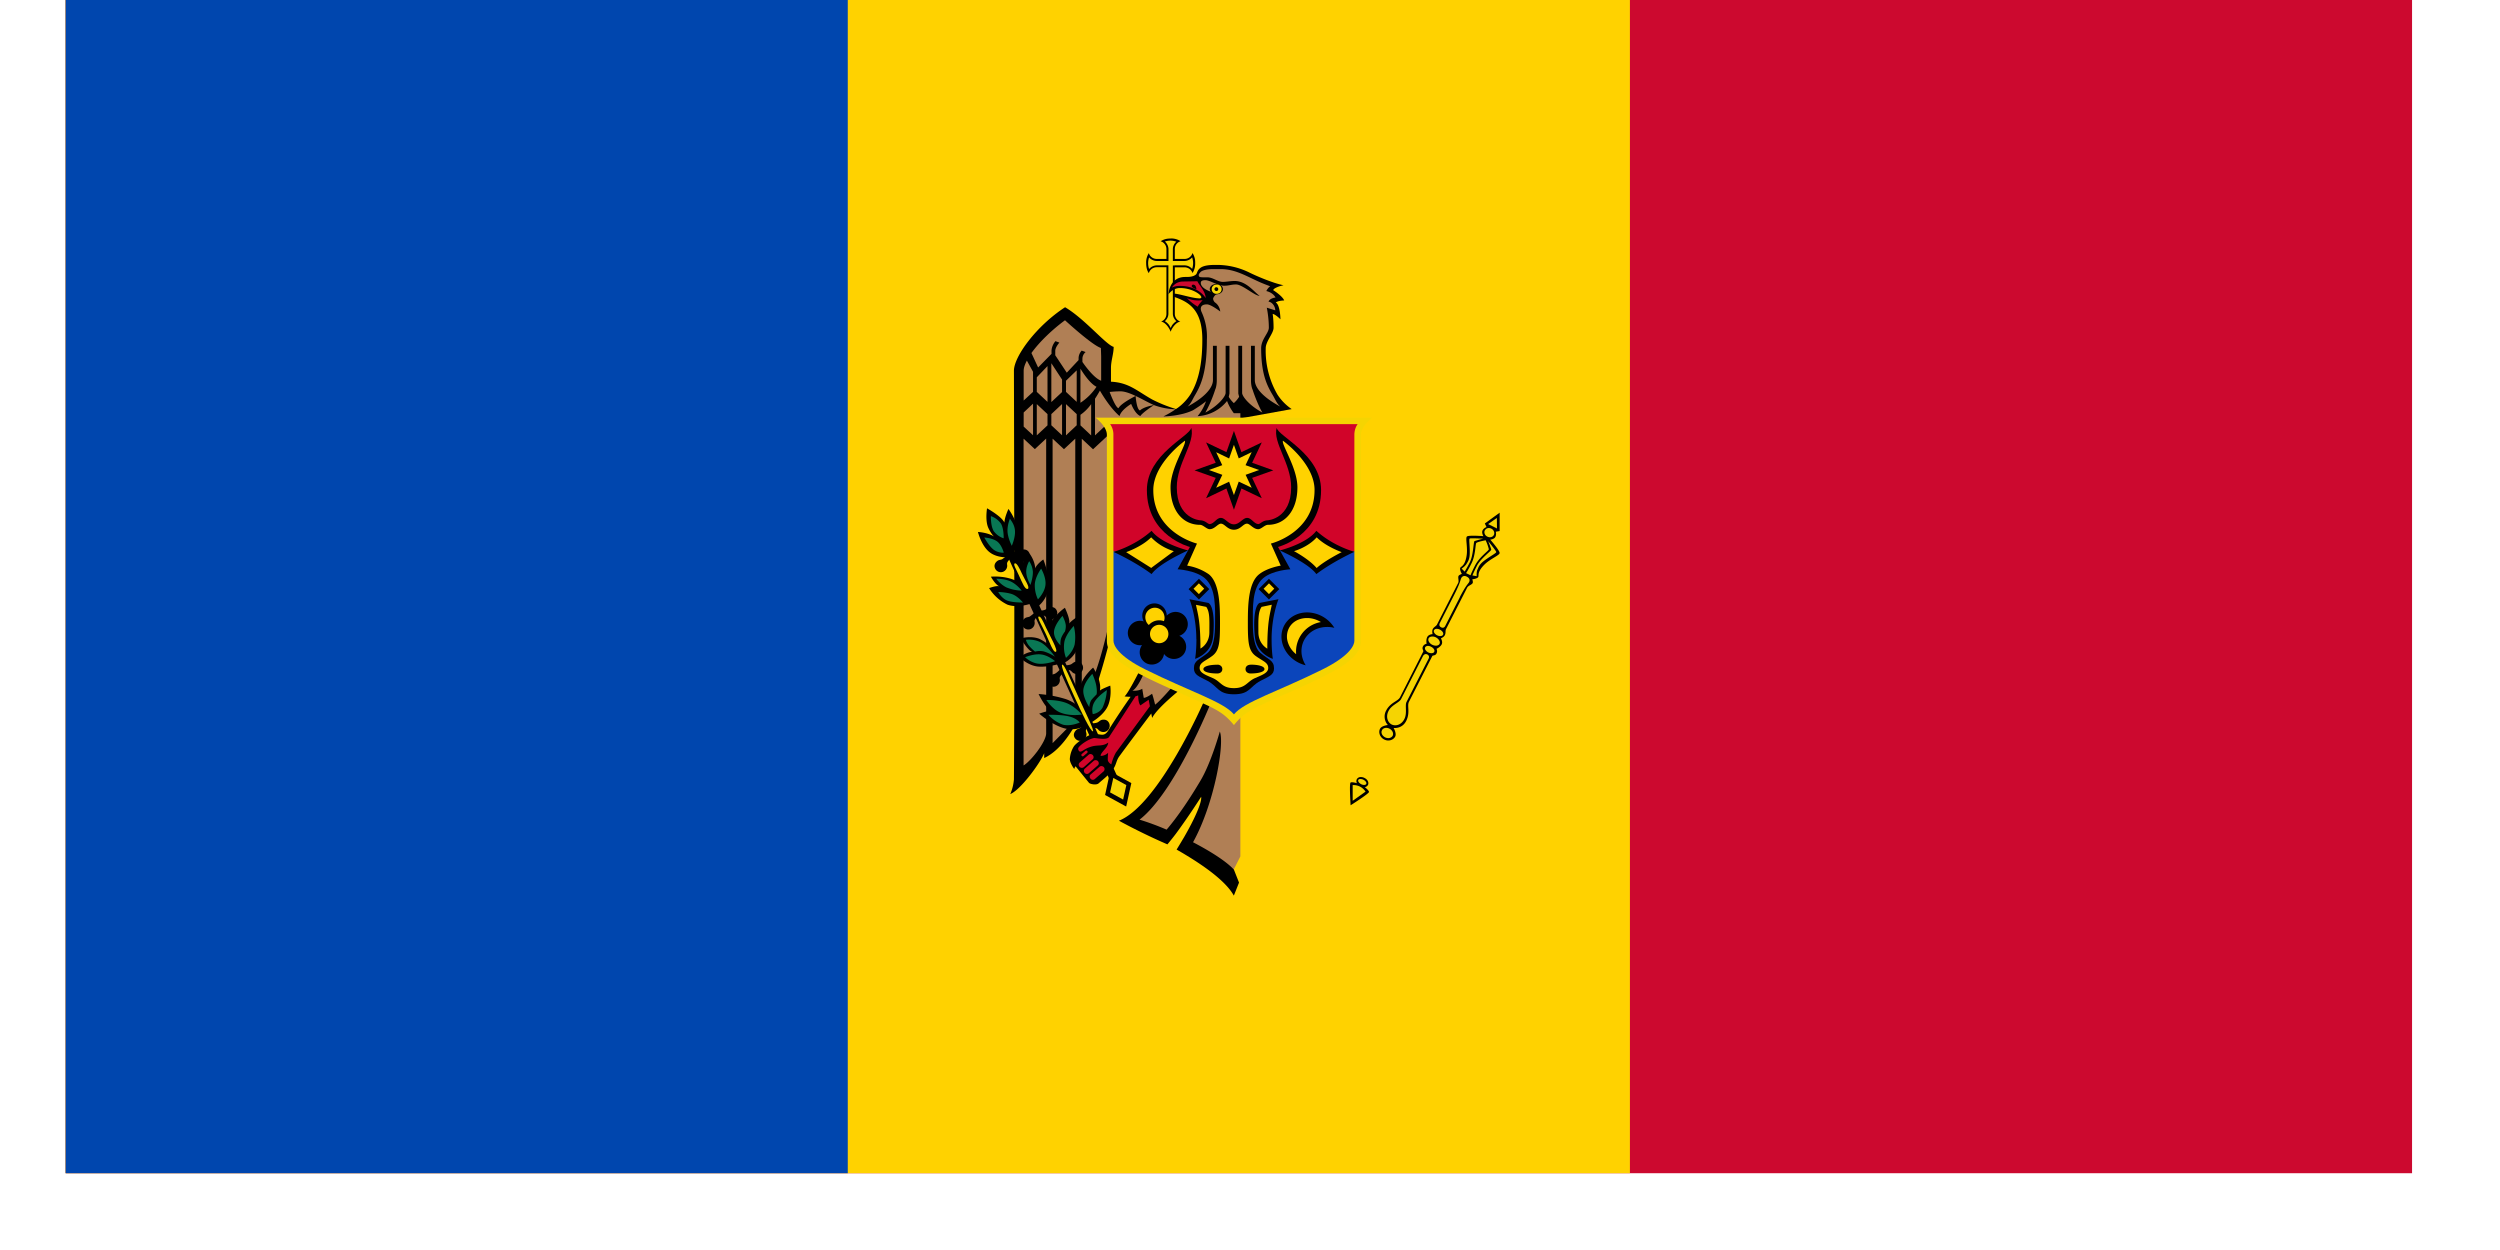 <svg width="28" height="14" fill="none" xmlns="http://www.w3.org/2000/svg"><path d="M27.015 0H.735v13.14h26.28V0z" fill="#CC092F"/><path d="M18.255 0H.735v13.14h17.52V0z" fill="#FFD200"/><path d="M9.495 0H.735v13.14h8.76V0z" fill="#0046AE"/><path d="M13.11 2.672a.19.19 0 00-.111.03.092.092 0 01.065.09V2.9h-.108a.092.092 0 01-.089-.065.189.189 0 00-.03.112c0 .047.011.088.03.112a.092.092 0 01.089-.066h.108v.521a.092.092 0 01-.06.088c.05.007.095.076.107.114.013-.038.057-.107.109-.114a.092.092 0 01-.062-.088v-.52h.108c.043 0 .078.027.09.064a.19.19 0 00.03-.112.19.19 0 00-.03-.112.092.092 0 01-.09.066h-.108v-.11a.09.09 0 01.065-.088.19.19 0 00-.112-.031z" fill="#000"/><path d="M13.11 2.695a.208.208 0 00-.063.01c.024.022.04.053.04.087v.131h-.131a.115.115 0 01-.086-.04.2.2 0 000 .13.115.115 0 01.086-.041h.13v.543a.11.11 0 01-.04.082c.017.01.031.023.043.037.01.013.015.026.022.039.008-.013.012-.026.023-.039a.175.175 0 01.042-.037.11.11 0 01-.04-.082v-.542h.017l.005-.001h.108c.035 0 .065.016.086.04a.202.202 0 000-.13.114.114 0 01-.086.041h-.13v-.131c0-.034.015-.064.039-.085a.201.201 0 00-.064-.012" fill="#F5D402"/><path d="M14.467 4.582a.575.575 0 01-.159-.162.98.98 0 01-.132-.519c0-.079.088-.167.088-.23 0-.097-.01-.155-.01-.155.032.004.087.06.087.06s-.002-.16-.052-.188c0 0 .02-.02.094-.023-.021-.052-.124-.116-.124-.116a.067.067 0 01.027-.024.335.335 0 01.09-.03.955.955 0 01-.1-.027 2.383 2.383 0 01-.28-.114.824.824 0 00-.374-.087c-.052 0-.13.001-.174.031-.042.028-.038.063-.053.076-.034.03-.092.028-.12.028-.182 0-.188.194-.188.194s.046-.07.128-.07c.137 0 .24.075.24.103 0 .01-.014.013-.015.013-.089 0-.223-.051-.295-.054v.035c.16.056.321.134.321.48 0 .22-.026.442-.135.617a.58.58 0 01-.16.162l.648.117.648-.117z" fill="#000"/><path d="M13.82 4.435l-.649.146a1.55 1.55 0 01-.265-.106c-.171-.095-.26-.19-.463-.2v-.154c0-.083.03-.157.03-.236-.086-.023-.324-.314-.544-.444-.323.21-.573.553-.573.711 0 0 .01 3.395 0 4.578a.534.534 0 01-.041.164c.118-.05.334-.346.38-.458v.054c.178-.082.308-.295.366-.406l.004.057c.16-.14.362-.965.362-.965l.338.332s-.123.248-.17.292c0 0 .032.004.068.004a8.547 8.547 0 00-.245.369c-.05.086-.085.047-.162.047-.063 0-.207.102-.23.142a.299.299 0 00-.044.139c0 .047.05.112.05.112.005-.023.015-.03.015-.03l.15.185c.016.016.083.027.107.006.06-.054.117-.092.17-.17.027-.04.029-.086.06-.13.105-.144.313-.42.36-.483l.01.05c.053-.109.313-.317.313-.317l.27.125s-.505 1.164-.955 1.343a6.97 6.97 0 00.543.265c.03-.036.062-.076.094-.118.143-.193.284-.415.284-.415.01.058-.066.236-.194.457-.026.043-.052.088-.081.134.032.019.065.037.097.057.238.143.461.308.544.459l.058-.146-.058-.147V4.63l.03-.073-.03-.12z" fill="#000"/><path d="M13.818 9.738c-.084-.091-.26-.203-.456-.305.238-.428.356-1.105.3-1.24 0 0-.097.351-.217.551-.11.186-.247.394-.379.548a3.012 3.012 0 00-.303-.112c.395-.304.799-1.31.799-1.31l-.418-.194s-.156.183-.207.216c0 0-.021-.09-.034-.122 0 0-.06.045-.093.046l-.017-.102c-.041.028-.11.022-.11.022.06-.028.132-.203.132-.203l-.4-.53s-.14.673-.299.811v-2.9l.126.118.192-.179v-.136l-.17.159v-.41a1.41 1.41 0 00.055-.091c.028.048.116.195.22.285.018-.07.13-.136.13-.136s.041.11.103.136c.022-.038.152-.123.152-.123s-.111.017-.156.06c-.039-.01-.049-.162-.049-.162s-.163.08-.192.137c-.031-.009-.08-.132-.099-.182a1.09 1.09 0 01.122-.007c.047 0 .107.022.17.052.068.032.14.073.204.102a.757.757 0 00.243.047 1.121 1.121 0 01-.137.08s.196-.002.333-.07c.05-.032.1-.063.144-.1a.531.531 0 01-.094.167.45.45 0 00.33-.17.55.55 0 00.076.137h.073v4.964l-.074.146zM12.33 3.899l.003.092v.273c-.073-.025-.165-.145-.21-.21v-.037a.1.1 0 01.036-.074l-.044-.016a.129.129 0 00-.035.085v.021l-.132.141-.129-.195V3.93c0-.032.025-.068.046-.093l-.044-.016a.186.186 0 00-.044.103v.039l-.15.153-.075-.162c.09-.126.238-.266.376-.367 0 0 .3.276.401.31zm-.76.265v.225l-.105.097v-.334c0-.032.013-.07.036-.113l.069.125z" fill="#B07F55"/><path d="M11.895 4.251v.14l-.12.112v-.435l.12.183zm-.163.25l-.12-.112v-.163l.12-.126v.4zm.549-.169a.633.633 0 01-.18.179v-.382c.018.03.102.165.18.203zm-.222-.184v.353l-.12-.112v-.125l.12-.116zm-.489.375v.352l-.105-.097V4.62l.104-.098zm.162.115v.126l-.12.112v-.35l.12.112zm.163-.113v.35l-.12-.112v-.125l.12-.113zm.164.113v.125l-.12.113v-.35l.12.112zm.162.239l-.12-.113v-.118a.49.49 0 00.12-.12v.35zm-.305.154l.127-.118v2.9l.015.238-.269.272v-3.41l.127.118zm-.199 3.182c0 .094-.17.311-.253.36v-3.66l.126.117.127-.118v3.301z" fill="#B07F55"/><path d="M12.773 7.9l.092-.063.014.073c-.04.054-.267.365-.38.517a.514.514 0 00-.052.134s-.04-.02-.04-.055c0-.034.004-.075.004-.075s-.03.035-.084.035c0-.043.082-.089.085-.149-.062.046-.117.023-.189.045-.079.024-.1.057-.125.056-.014 0-.027-.025-.021-.04.01-.027.107-.099.175-.112.016-.003.144.028.17-.012l.296-.456a.096.096 0 00.03-.01s-.002.083.025.113z" fill="#D10429"/><path d="M12.178 8.412c.005.006.004.014-.001.02l-.042.036a.014.014 0 01-.02-.002c-.005-.006-.005-.015 0-.02l.043-.037a.013.013 0 01.01-.003c.003 0 .007.003.01.006zm.062.046c.012.014.011.035-.002.046l-.1.089a.035.035 0 01-.048-.006c-.012-.014-.011-.035.002-.046l.101-.088a.032.032 0 01.018-.008c.01 0 .021.004.029.013zm.058.068c.012.015.011.035-.002.046l-.102.089c-.013.011-.033.01-.046-.005-.012-.015-.011-.036.002-.047l.1-.088a.03.03 0 01.018-.007.037.037 0 01.03.012zm.035.054c.01 0 .021.003.03.012a.035.035 0 01-.002.047l-.101.088a.032.032 0 01-.046-.006c-.013-.014-.013-.034 0-.046l.102-.088a.029.029 0 01.017-.007z" fill="#D10429"/><path d="M13.67 3.014c.166 0 .284.077.442.147.042.018.08.033.114.045a.14.14 0 00-.043.054s.071.013.103.072c0 0-.067.008-.078.047.038.003.075.05.075.097l-.095-.03s.023.107.023.224c0 .06-.086.13-.086.23 0 .318.08.44.137.538.022.039.04.083.077.116-.163-.087-.285-.196-.285-.297v-.384h-.043v.384c0 .073.018.107.018.107.026.082.078.207.11.257-.15-.081-.227-.183-.227-.22v-.528h-.043v.535l.009.036a.316.316 0 01-.059.071.316.316 0 01-.057-.07l.008-.037v-.535h-.043V4.4c0 .038-.076.14-.227.221a1.44 1.44 0 00.11-.257s.018-.034.018-.107v-.384h-.043v.384c0 .1-.121.21-.285.297.038-.033.055-.078.077-.116.063-.107.14-.243.14-.631a.66.66 0 00-.06-.314c-.01-.023-.026-.084.061-.084.045 0 .149.08.149.08s-.005-.064-.057-.1a.061.061 0 01-.023-.043c0-.013.022-.045.04-.053.012-.006-.178-.04-.178-.125 0-.018.012-.03.051-.03.052 0 .136.062.21.062.056 0 .078-.014.135-.014.069 0 .213.131.263.127-.056-.035-.145-.166-.28-.166-.047 0-.09.01-.133.01-.056 0-.111-.051-.172-.051-.04 0-.086.002-.092-.009-.012-.018-.002-.029.01-.044.02-.028.078-.037.135-.039h.093z" fill="#B07F55"/><path d="M13.126 3.22s.036-.067.125-.067l.16-.003c.017.043.092.114.092.188 0 0-.076-.136-.288-.136a.21.21 0 00-.089.018z" fill="#CC092F"/><path d="M13.47 3.362s-.045.047-.055.073a.537.537 0 01-.122-.097s.066.038.177.024z" fill="#D10429"/><path d="M13.4 3.24s-.053-.017-.053-.035c0-.022.026-.022.041-.005.01.012.012.04.012.04zm.223.057c.041 0 .074-.026.074-.059 0-.032-.033-.058-.074-.058-.04 0-.074.026-.074.058 0 .033.033.06.074.06z" fill="#000"/><path d="M13.623 3.29a.052.052 0 100-.103.052.052 0 000 .104z" fill="#F5D402"/><path d="M13.623 3.26a.021.021 0 100-.043.021.021 0 000 .042zm-.953 5.51l-.236-.13-.057.264.236.129.058-.263z" fill="#000"/><path d="M11.333 6.11l-.085.038.962 2.109h.103l-.98-2.148zm1.135 2.486l-.07.072.044.096.084-.04-.058-.128z" fill="#000"/><path d="M11.632 7.773s.081.168.143.19c-.032-.008-.136.03-.136.03s.183.163.338.174c.131.009.195-.057.195-.057l-.027-.139s-.08-.097-.208-.141a1.346 1.346 0 00-.305-.057zm.611-.296s-.112.095-.143.206c-.03.111.02.238.02.238l.094.175s.13-.07.186-.173c.056-.104.035-.244.035-.244s-.103.039-.116.056c.022-.115-.076-.258-.076-.258zm-.36-.047s-.127.043-.25.036c-.118-.007-.216-.106-.216-.106s.097-.066.145-.057c-.053-.02-.13-.153-.13-.153s.11-.033.207.004a.518.518 0 01.18.143l.064.133zm.044-.623s.063.132.048.177c.02-.03.095-.078.095-.078s.045.214.002.346a.318.318 0 01-.175.182l-.145-.283s-.022-.104.023-.187a.587.587 0 01.152-.157zm-.829-.348s.138-.015.264.038a.254.254 0 01.137.123l.052.139s-.15.056-.268.013a.495.495 0 01-.205-.185s.082-.032.114-.02c-.046-.02-.094-.108-.094-.108zm.433-.259s.06.077.063.166c.016-.047.091-.1.091-.1s.078.188.06.321a.337.337 0 01-.128.212l-.14-.264s-.045-.108-.031-.192c.013-.084.085-.144.085-.144zm-.476-.507s-.025.144.018.227c.037.074.062.09.062.09-.073-.047-.182-.052-.182-.052s.039.157.132.228c.093.072.236.055.236.055s.095-.125.088-.26c-.007-.136-.114-.281-.114-.281s-.042.088-.046.153c-.027-.067-.194-.16-.194-.16z" fill="#000"/><path d="M12.179 8.103l.004.052c.085 0 .098-.008.12.02.015.017.05.033.085.017a.07.07 0 00.034-.093c-.016-.035-.048-.043-.08-.037-.019.004-.032.02-.048.028-.03.016-.115.013-.115.013z" fill="#000"/><path d="M12.171 8.063l.042.03c-.045.073-.059.08-.047.113a.073.073 0 01-.03.08.07.07 0 01-.097-.02c-.022-.031-.01-.063.011-.086.013-.015.033-.017.049-.027a.333.333 0 00.072-.09zm-.291-.61l.004.052c.086 0 .099-.008.121.019.015.018.05.034.084.018a.07.07 0 00.035-.093c-.016-.035-.048-.043-.08-.037-.019.004-.032.02-.048.028-.031.016-.115.013-.115.013z" fill="#000"/><path d="M11.898 7.469l.037.036c-.056.066-.071.07-.065.104a.073.073 0 01-.042.076.07.07 0 01-.093-.035c-.016-.035 0-.065.025-.084.015-.012.035-.012.052-.019.033-.013.086-.078.086-.078zm-.306-.627l.003.051c.086.001.099-.007.121.02.015.018.05.033.085.017a.07.07 0 00.034-.093c-.016-.035-.048-.042-.08-.036-.019.004-.032.019-.048.027-.031.016-.115.014-.115.014z" fill="#000"/><path d="M11.616 6.828l.036.037c-.055.065-.07.07-.064.104a.073.073 0 01-.042.075.07.07 0 01-.093-.035c-.016-.035 0-.064.025-.084.015-.012.035-.012.052-.018a.348.348 0 00.086-.079zm-.332-.631l.004.052c.086 0 .099-.008.12.019.015.018.05.034.085.018a.07.07 0 00.035-.093c-.016-.035-.049-.043-.08-.037-.02.004-.032.02-.048.028-.031.016-.116.013-.116.013z" fill="#000"/><path d="M11.308 6.186l.037.036c-.056.066-.07.07-.065.104a.073.073 0 01-.041.076.07.07 0 01-.094-.035c-.016-.035 0-.065.025-.084.016-.013.036-.012.053-.019a.348.348 0 00.085-.078z" fill="#000"/><path d="M12.615 8.793l-.146-.08-.036.162.146.08.036-.162zM11.826 7.3c-.03.013-.076-.121-.11-.194-.034-.076-.104-.192-.084-.2.022-.01.05.05.085.127.036.077.138.255.109.267zm-.316-.705c-.03.013-.063-.075-.097-.148-.034-.075-.068-.128-.048-.137.022-.01.054.056.082.117.027.06.093.156.064.168zm.731 1.596c-.024.006-.13-.214-.214-.4-.086-.187-.15-.338-.13-.347.022-.01.091.166.177.353.085.186.185.39.167.394z" fill="#F5D402"/><path d="M11.098 5.781s-.004.105.03.165a.22.22 0 00.113.083s.004-.105-.03-.164a.225.225 0 00-.113-.084zm-.074.239s.092.005.145.045c.052.04.073.125.073.125s-.06.006-.114-.034c-.052-.04-.104-.136-.104-.136zm.287-.211s-.03.07-.027.144c.004.075.048.16.048.16s.04-.09.036-.165c-.004-.075-.046-.118-.057-.14zm-.153.673s.045.063.114.097a.478.478 0 00.171.036s-.05-.067-.12-.101c-.069-.034-.165-.032-.165-.032zm.022.148s.033.065.093.093c.06.028.184.025.184.025s-.048-.06-.108-.088c-.06-.027-.17-.03-.17-.03zm.347-.345s-.037.06-.033.127c.003.066.047.139.047.139s.03-.084.027-.15a.24.24 0 00-.041-.116zm.133.085s-.062.083-.07.169a.364.364 0 00.035.174s.075-.075.084-.161c.01-.086-.048-.183-.048-.183zm-.17.796s.007.031.033.064a.5.5 0 00.07.068s.043-.014.097-.002a.47.47 0 01.125.059s-.077-.114-.156-.159c-.08-.044-.17-.03-.17-.03zm-.009.195s.1-.042.18-.031c.082.01.156.075.156.075s-.11.039-.192.028-.144-.072-.144-.072zm.419-.463s-.087.093-.095.174c-.007.08.072.156.072.156s-.004-.052.01-.086c.013-.034.041-.07.041-.07s.013-.042.008-.075c-.007-.047-.036-.099-.036-.099zm.127.112s-.083.083-.105.173a.344.344 0 00.017.185s.075-.06.097-.149a.51.51 0 00-.01-.21zm.207.537s.037.078.046.143c.01.066.001.088.001.088s-.039.039-.056.06c-.022.03-.025.082-.025.082s-.078-.115-.066-.2c.012-.084.1-.173.1-.173zm.163.182s-.1.065-.139.133c-.04.067-.019.136-.019.136s.071-.006.11-.073a.556.556 0 00.048-.196zm-.654.277s.143-.004.23.018c.088.021.12.068.12.068s-.098.046-.186.025a.385.385 0 01-.164-.11zm-.024-.166s.065.1.148.137c.115.05.249.026.249.026s-.073-.09-.172-.129c-.1-.039-.225-.034-.225-.034z" fill="#097754"/><path d="M16.63 5.863l.019.04s-.03.01-.044.037c-.014.027.009.065.009.065s-.158-.013-.183.003c-.022.014.01.123-.005.216-.02.128-.071.117-.073.142-.002.025.02.062.02.062s-.03.01-.037.022c-.01.02.008.057-.005.08l-.237.466c-.01.018-.034.025-.047.05-.011.022-.002.056-.002.056s-.045.002-.06.033c-.016.032-.007.075-.007.075s-.028.004-.041.03c-.015.03.01.045.003.058l-.26.512c-.024.046-.108.056-.156.15a.14.14 0 00.02.16s-.07.007-.088.043c-.019.037-.004.093.046.119.05.026.105.005.124-.032.019-.037-.018-.097-.018-.097s.094.014.141-.078c.048-.095.008-.167.031-.214l.261-.512c.007-.013.033-.002.048-.03.014-.028 0-.052 0-.052s.041-.018.058-.05c.015-.03-.009-.068-.009-.068s.033-.012.044-.035c.013-.024.004-.048.013-.067l.237-.465c.012-.024.052-.032.062-.052.006-.012-.004-.042-.004-.042s.044-.004.062-.02c.02-.016-.02-.051.073-.144.066-.066.172-.105.171-.131-.001-.03-.105-.149-.105-.149s.044-.004.057-.03c.014-.027.005-.059.005-.059l.043-.007v-.206l-.166.121zm-1.433 2.863a.051.051 0 000 .046s-.052-.017-.07-.008c-.017.008 0 .255 0 .255s.209-.132.206-.15c-.004-.02-.047-.053-.047-.053a.05.05 0 00.036-.026c.007-.014.008-.053-.04-.077a.085.085 0 00-.046-.01.05.05 0 00-.039.023z" fill="#000"/><path d="M16.668 5.87l.098.049-.001-.118-.097.068zm-.038.07c-.012.025 0 .057.028.07.028.015.06.006.073-.018.012-.025 0-.057-.028-.071a.061.061 0 00-.032-.007.049.049 0 00-.04.026zm-.17.092c-.01.006.004.095.001.17-.002.072-.025.092-.038.117a.19.19 0 01-.053.049l.034.034s.023-.035.058-.104c.041-.081.04-.229.052-.237.011-.006.098-.028.098-.028s-.08-.004-.124-.004c-.014 0-.025.001-.027.003z" fill="#F5D402"/><path d="M16.47 6.443s.011-.032.051-.11c.048-.095.152-.164.154-.181a.479.479 0 00-.036-.101s-.09.017-.104.03c-.012.012-.007.135-.055.23-.04.079-.06.108-.06.108l.05.024z" fill="#F5D402"/><path d="M16.702 6.156c0 .015-.12.1-.161.182-.035.069-.05.107-.05.107l.048.008s-.004-.05.008-.072c.012-.024.016-.054.072-.098.06-.047.14-.088.139-.1 0-.012-.09-.122-.09-.122s.033.083.034.095zm-.352.532c.073-.141.095-.15.104-.169.01-.019.007-.044-.025-.06a.055.055 0 00-.031-.008.041.041 0 00-.032.024c-.01.017-.005.041-.077.183l-.163.32s-.018.032.015.048c.032.017.046-.016.046-.016l.164-.322zm-.289.37c-.009.017.006.043.034.057.028.014.058.012.067-.006.01-.017-.007-.043-.035-.057a.076.076 0 00-.04-.009c-.012.001-.021.006-.026.015zM16 7.15c-.01.022.007.054.04.071.035.017.071.013.083-.01.011-.022-.007-.054-.04-.072a.092.092 0 00-.038-.01c-.02 0-.037.006-.044.02zm-.038.1c-.009.017.007.043.034.057.028.014.059.011.067-.006.01-.018-.006-.043-.034-.057a.078.078 0 00-.04-.01c-.013.002-.022.007-.027.015zm-.024.097l-.246.483c-.02.04-.107.065-.14.132-.034.066-.01.129.034.152.044.022.11.006.143-.061.034-.066.004-.151.024-.191L16 7.378s.018-.031-.014-.048a.035.035 0 00-.021-.004.038.038 0 00-.026.02zm-.46.833c-.014.026.002.061.035.078s.07.009.085-.018c.013-.026-.003-.062-.036-.079a.077.077 0 00-.037-.009c-.02 0-.039.01-.047.027zm-.242.545c-.01 0-.02.003-.023.01-.007.014.008.035.032.048.025.012.05.011.057-.003.007-.013-.007-.035-.032-.047a.072.072 0 00-.034-.008zm-.086.068v.176l.144-.103s-.02-.034-.062-.056c-.042-.021-.081-.017-.081-.017zm.092-3.923c0-.097.127-.192.127-.192H12.27s.127.095.127.192v2.306c0 .061.02.1.049.14.03.041.093.099.16.141.203.133.543.272.8.39.215.097.302.136.414.274.111-.138.2-.177.414-.275.257-.117.597-.256.801-.389.066-.042.13-.1.16-.142a.21.21 0 00.047-.139V4.87z" fill="#F5D402"/><path d="M12.47 6.174V4.869a.199.199 0 00-.037-.119h2.773s-.037.045-.037.119v1.305l-1.349.409-1.35-.41z" fill="#D10429"/><path d="M15.17 6.176l-.836-.016h-1.028l-.835.016v1.001c0 .05.052.169.353.319.498.248.88.364.996.505.114-.141.497-.257.995-.505.301-.15.354-.268.354-.319V6.176z" fill="#0B45BB"/><path d="M14.314 6.126s.482-.122.482-.637c0-.402-.483-.602-.497-.698-.047.166.162.396.162.667 0 .352-.26.369-.26.369-.06 0-.085.043-.109.043-.05-.005-.075-.07-.125-.07-.048 0-.084.073-.147.073-.063 0-.098-.073-.146-.073-.05 0-.074.065-.125.07-.024 0-.049-.043-.11-.043 0 0-.259-.017-.259-.369 0-.271.209-.5.162-.667-.014.096-.497.296-.497.698 0 .515.482.637.482.637l-.138.25s.2.01.305.1c.128.11.115.34.115.507 0 .132-.016.272-.084.33-.091.076-.153.082-.153.172 0 .076.058.091.153.141.12.064.115.15.295.15s.175-.086.296-.15c.095-.05.153-.065.153-.14 0-.091-.062-.097-.153-.174-.068-.057-.084-.197-.084-.329 0-.167-.013-.398.115-.507.105-.09.305-.1.305-.1l-.138-.25z" fill="#000"/><path d="M13.82 4.826l-.084.238-.228-.109.108.228-.237.085.237.084-.108.228.228-.109.084.238.084-.238.228.109-.108-.228.237-.084-.237-.085.108-.228-.228.109-.084-.238zm-.514 1.339s-.297-.073-.408-.22c-.195.175-.427.236-.427.236s.242.11.427.249c.084-.122.408-.265.408-.265zm1.028 0s.324.143.409.265c.184-.14.427-.25.427-.25s-.233-.06-.427-.235c-.111.147-.409.22-.409.22zm-.906.317l-.116.116.116.116.116-.116-.116-.116zm.784 0l-.116.116.116.116.116-.116-.116-.116zm-.812.674c0 .146-.015.223-.015.223s.163-.048.196-.214c.015-.077.032-.363-.046-.412l-.213-.042c.023.057.077.233.077.445zm.706-.403c-.078.049-.061.335-.046.412.033.166.196.214.196.214s-.014-.077-.014-.223c0-.212.054-.388.077-.445l-.213.042zm-1.209.009a.137.137 0 00-.087.198.135.135 0 00-.048-.007.137.137 0 10.029.272.138.138 0 00.06.209.138.138 0 00.186-.11.138.138 0 00.217.007.137.137 0 00-.046-.21.137.137 0 00.074-.204.136.136 0 00-.189-.042.134.134 0 00-.026.02c0-.01 0-.022-.004-.033a.138.138 0 00-.166-.1zm1.457.398c.015.14.129.258.27.291a.31.31 0 01-.046-.129c-.017-.166.111-.3.287-.3.027 0 .054.003.08.01a.362.362 0 00-.305-.173c-.175 0-.304.136-.286.302z" fill="#000"/><path d="M13.11 5.457c0 .265.14.421.33.421.035 0 .075.049.108.049.056 0 .092-.062.126-.062.043 0 .072.068.146.068s.103-.068.146-.068c.034 0 .07.062.126.062.034 0 .073-.049.109-.049.188 0 .33-.156.33-.42 0-.217-.182-.48-.162-.522 0 0 .354.253.354.552 0 .481-.489.6-.489.6l.11.247s-.15.023-.243.098c-.124.099-.125.367-.125.549 0 .214.008.304.085.363.082.06.143.074.143.136 0 .055-.064.077-.146.113-.094.041-.103.113-.238.113-.136 0-.144-.072-.238-.113-.082-.036-.146-.058-.146-.113 0-.062.062-.075.143-.136.077-.059.085-.15.085-.363 0-.182-.001-.45-.125-.55a.594.594 0 00-.243-.097l.11-.247s-.489-.119-.489-.6c0-.299.354-.552.354-.552.02.042-.161.305-.161.521zm.525 1.988c-.096 0-.157.02-.157.049 0 .03.061.049.157.049.026 0 .055-.015.055-.049s-.03-.05-.055-.05zm.37 0c-.026 0-.055.015-.055.049s.03.049.055.049c.096 0 .157-.02.157-.049 0-.03-.061-.05-.157-.05z" fill="#FFD200"/><path d="M13.82 4.982l.054.152.145-.07-.069.146.151.054-.15.054.068.145-.145-.069-.054.151-.054-.15-.145.068.069-.145-.151-.054.15-.054-.068-.145.145.07.054-.153zm-.673 1.191l-.25.185-.003.004-.005-.004-.276-.174s.176-.06.28-.166a.588.588 0 00.254.155zm1.88.011s-.184.092-.276.174l-.005.004-.003-.004c-.088-.1-.25-.185-.25-.185s.156-.043.254-.155c.104.105.28.166.28.166zm-1.6.349l.06.06-.06.061-.06-.06.06-.06zm.785 0l.06.06-.06.061-.06-.06.06-.06zm-.702.264c.042.059.035.153.035.284 0 .133-.1.183-.1.183 0-.318-.032-.394-.05-.49l.115.023zm.734-.024c-.017.097-.05.173-.05.492 0 0-.1-.051-.1-.184 0-.13-.006-.225.036-.284l.114-.024zm-1.204.122a.102.102 0 01-.004.062.154.154 0 00-.169.043.103.103 0 01-.02-.022.1.1 0 01-.014-.031.107.107 0 11.207-.052zm-.057.309a.103.103 0 100-.206.103.103 0 000 .206zm1.811-.237a.335.335 0 00-.277.36.268.268 0 01-.102-.173c-.013-.13.082-.232.225-.232.055 0 .108.017.154.045z" fill="#FFD200"/></svg>